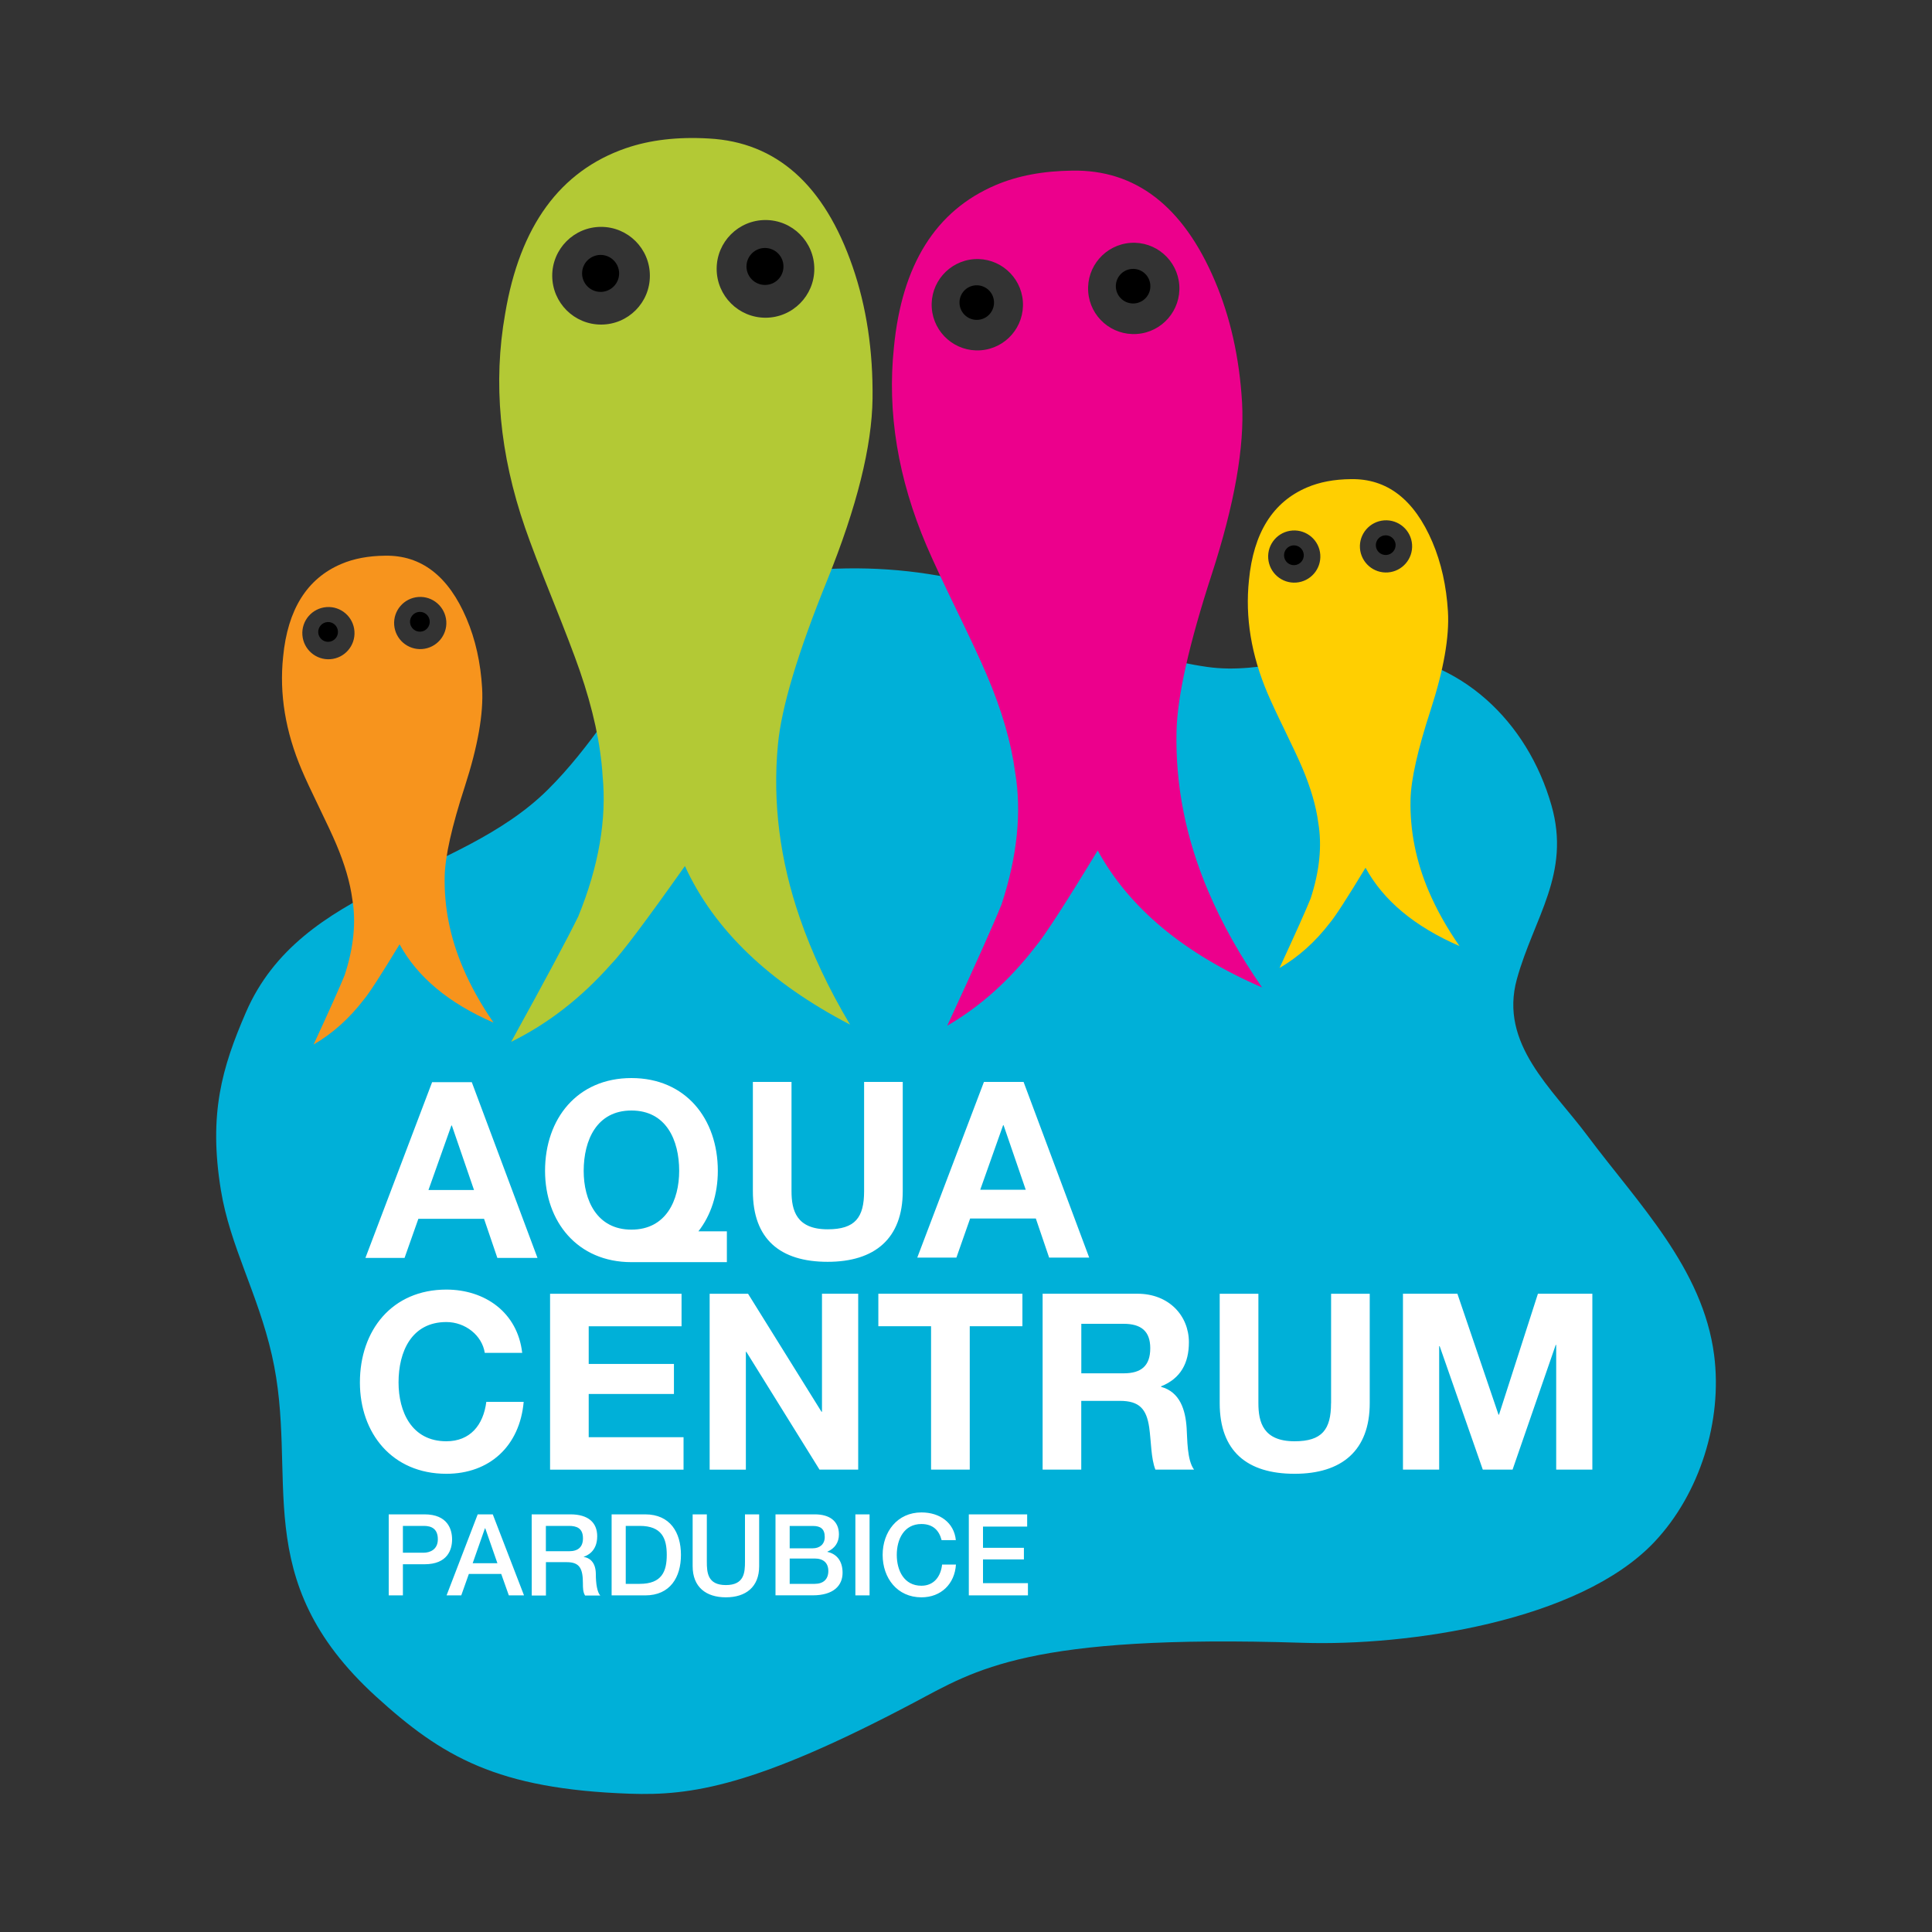 <?xml version="1.0" encoding="utf-8"?>
<!-- Generator: Adobe Illustrator 16.0.0, SVG Export Plug-In . SVG Version: 6.00 Build 0)  -->
<!DOCTYPE svg PUBLIC "-//W3C//DTD SVG 1.1//EN" "http://www.w3.org/Graphics/SVG/1.1/DTD/svg11.dtd">
<svg xmlns="http://www.w3.org/2000/svg" xmlns:xlink="http://www.w3.org/1999/xlink" version="1.1" id="aqua-centrum-pardubice-logo" x="0px" y="0px" width="350" height="350" viewBox="0 0 350 350" enable-background="new 0 0 350 350" xml:space="preserve">
<rect x="0" y="0" width="350" height="350" fill="#333333" stroke="none"/>
<path fill="#00B0D8" d="M202.96,115.6c-19.05-8.95-35.73-14.3-57.65-12.17c-25.23,2.45-30.24,23.96-46.11,39.67  c-16.11,15.95-44.66,17.18-54.66,40.32c-4.3,9.93-6.79,18.33-4.52,32.21c1.66,10.14,6.68,18.66,9.23,29.85  c5.05,22.1-4.61,40.46,18.87,61.86c11.98,10.92,21.98,16.78,46.01,17.61c10.98,0.38,22.59-1.24,51.54-16.56  c11.04-5.85,20.61-12.38,70.37-10.78c18.94,0.61,50.03-3.84,63.66-18.26c8.27-8.76,12.36-21.99,10.83-33.86  c-2.03-15.73-13.77-27.45-22.95-39.74c-6.36-8.54-16.04-16.63-12.78-28.39c3.09-11.15,9.79-19.05,6.27-31.43  c-4.35-15.29-16.54-26.81-32.18-27.66c-10.3-0.55-19.98,4.01-30.19,2.55C211.86,119.84,210.1,118.73,202.96,115.6"/>
<path fill="#EC008C" d="M218.9,161.49c-4.06-9.53-5.98-19.17-5.76-28.95c0.12-6.3,2.25-15.8,6.38-28.5  c4.12-12.7,5.95-23.08,5.49-31.16c-0.48-8.08-2.12-15.43-4.94-22.04c-5.73-13.49-14.36-20.13-25.82-19.93  c-5.29,0.06-9.92,0.93-13.89,2.63c-10.85,4.62-16.98,14.42-18.42,29.4c-1.24,11.77,0.73,23.74,5.91,35.91  c1.13,2.64,2.95,6.55,5.47,11.73c2.51,5.18,4.34,9.08,5.46,11.73c2.71,6.35,4.4,12.18,5.11,17.51c1.23,7.28,0.41,15.29-2.44,24  c-1.52,3.77-4.81,11.1-9.85,22c6.01-3.5,11.32-8.27,15.95-14.28c1.66-1.96,5.43-7.78,11.31-17.47c5.67,10.39,15.6,18.67,29.78,24.82  C224.63,173.11,221.38,167.3,218.9,161.49z M177.65,63.46c-4.55,0.33-8.52-3.1-8.85-7.66c-0.33-4.55,3.1-8.51,7.65-8.85  c4.55-0.33,8.52,3.1,8.85,7.65C185.63,59.17,182.21,63.13,177.65,63.46z M205.98,60.5c-4.56,0.33-8.52-3.1-8.84-7.65  c-0.33-4.56,3.1-8.51,7.65-8.85c4.55-0.33,8.52,3.1,8.85,7.66C213.96,56.21,210.54,60.17,205.98,60.5z"/>
<path fill="#B3C935" d="M140.92,134.98c0.61-6.72,3.59-16.7,8.96-29.93c5.35-13.24,8.08-24.19,8.19-32.85  c0.1-8.66-1.1-16.63-3.61-23.89c-5.12-14.83-13.81-22.57-26.07-23.22c-5.65-0.33-10.65,0.26-15.01,1.76  c-11.92,4.12-19.22,14.11-21.87,30c-2.21,12.47-1.01,25.4,3.62,38.78c1,2.9,2.65,7.21,4.95,12.94c2.29,5.71,3.94,10.02,4.95,12.93  c2.41,6.98,3.79,13.34,4.14,19.07c0.76,7.86-0.7,16.35-4.4,25.43c-1.91,3.91-5.96,11.49-12.17,22.74  c6.68-3.28,12.7-7.97,18.09-14.05c1.93-1.96,6.38-7.9,13.39-17.8c5.27,11.52,15.24,21.1,29.92,28.73c-3.87-6.48-6.9-12.92-9.1-19.31  C141.28,155.84,139.95,145.4,140.92,134.98z M108.91,58.8c-4.88,0.01-8.85-3.94-8.87-8.83c-0.01-4.88,3.95-8.86,8.83-8.87  c4.89-0.01,8.86,3.95,8.86,8.84C117.75,54.82,113.8,58.79,108.91,58.8z M129.83,48.72c-0.01-4.89,3.95-8.85,8.83-8.86  c4.88-0.01,8.85,3.95,8.86,8.83c0.02,4.88-3.94,8.86-8.83,8.87C133.8,57.56,129.84,53.6,129.83,48.72z"/>
<path fill="#FFCF01" d="M258.82,161.43c-2.31-5.44-3.41-10.96-3.29-16.55c0.07-3.6,1.29-9.03,3.65-16.28  c2.35-7.26,3.4-13.19,3.13-17.81c-0.28-4.62-1.21-8.82-2.82-12.6c-3.29-7.71-8.21-11.51-14.77-11.39c-3.02,0.03-5.67,0.53-7.93,1.5  c-6.21,2.64-9.71,8.24-10.53,16.81c-0.71,6.73,0.42,13.57,3.38,20.52c0.65,1.51,1.68,3.75,3.13,6.71c1.44,2.96,2.48,5.19,3.13,6.71  c1.54,3.63,2.52,6.96,2.92,10.01c0.7,4.16,0.24,8.74-1.39,13.72c-0.87,2.16-2.75,6.35-5.63,12.58c3.43-2,6.47-4.72,9.12-8.17  c0.95-1.12,3.11-4.45,6.46-9.99c3.24,5.95,8.92,10.67,17.03,14.19C262.09,168.07,260.24,164.75,258.82,161.43z M234.81,105.54  c-2.6,0.19-4.87-1.77-5.06-4.38c-0.19-2.6,1.77-4.86,4.37-5.05c2.61-0.19,4.88,1.77,5.06,4.37  C239.37,103.09,237.41,105.35,234.81,105.54z M251.43,103.7c-2.6,0.19-4.86-1.77-5.06-4.37c-0.19-2.6,1.78-4.87,4.38-5.06  c2.61-0.19,4.87,1.77,5.06,4.37C255.99,101.25,254.03,103.51,251.43,103.7z"/>
<path fill="#F7941D" d="M83.86,175.3c-2.32-5.44-3.42-10.96-3.3-16.55c0.07-3.6,1.29-9.03,3.65-16.28  c2.35-7.26,3.4-13.19,3.13-17.81c-0.27-4.61-1.21-8.82-2.82-12.6c-3.28-7.71-8.21-11.51-14.77-11.39c-3.02,0.03-5.67,0.53-7.93,1.5  c-6.2,2.64-9.71,8.24-10.53,16.81c-0.71,6.73,0.42,13.57,3.38,20.52c0.64,1.51,1.68,3.75,3.12,6.71c1.44,2.96,2.48,5.2,3.12,6.71  c1.54,3.63,2.52,6.97,2.92,10.01c0.7,4.16,0.24,8.74-1.39,13.72c-0.87,2.15-2.75,6.35-5.63,12.58c3.44-2,6.47-4.72,9.12-8.17  c0.95-1.12,3.1-4.45,6.46-9.99c3.24,5.95,8.92,10.67,17.02,14.19C87.13,181.95,85.27,178.63,83.86,175.3z M59.84,119.42  c-2.6,0.19-4.87-1.77-5.06-4.38c-0.19-2.6,1.77-4.87,4.38-5.06c2.6-0.19,4.86,1.77,5.05,4.37C64.4,116.97,62.44,119.23,59.84,119.42  z M76.47,117.58c-2.6,0.19-4.87-1.77-5.06-4.37c-0.19-2.6,1.77-4.87,4.38-5.06c2.6-0.19,4.86,1.77,5.06,4.38  C81.03,115.13,79.07,117.39,76.47,117.58z"/>
<path fill="#FFFFFF" d="M85.63,283.19h4.48l-2.2-6.32h-0.06L85.63,283.19z M86.54,274.34h2.73l5.66,14.68h-2.75l-1.38-3.89h-5.86  l-1.38,3.89H80.9L86.54,274.34z M98.89,281.02h4.21c1.65,0,2.51-0.78,2.51-2.34c0-1.89-1.21-2.25-2.55-2.25h-4.17L98.89,281.02  L98.89,281.02z M96.32,274.34h7.01c3.23,0,4.86,1.48,4.86,3.97c0,2.82-1.93,3.53-2.43,3.71v0.04c0.88,0.11,2.18,0.8,2.18,3.11  c0,1.73,0.25,3.27,0.8,3.87h-2.75c-0.39-0.63-0.39-1.44-0.39-2.16c0-2.69-0.56-3.88-2.92-3.88H98.9v6.04h-2.57L96.32,274.34  L96.32,274.34z M113.36,286.93h2.53c4.03,0,4.9-2.28,4.9-5.25c0-2.96-0.87-5.25-4.9-5.25h-2.53V286.93z M110.8,274.34h6.08  c4.53,0,6.48,3.29,6.48,7.34c0,4.05-1.95,7.34-6.48,7.34h-6.08V274.34z M125.48,274.34h2.57v8.55c0,1.98,0.12,4.26,3.45,4.26  c3.34,0,3.46-2.28,3.46-4.26v-8.55h2.57v9.39c0,3.76-2.41,5.64-6.03,5.64c-3.61,0-6.02-1.87-6.02-5.64L125.48,274.34L125.48,274.34z   M143.06,286.93h4.54c1.56,0,2.46-0.84,2.46-2.33c0-1.46-0.9-2.26-2.46-2.26h-4.54V286.93z M143.06,280.49h4.19  c1.23,0,2.16-0.72,2.16-2.04c0-1.48-0.76-2.01-2.16-2.01h-4.19V280.49z M140.48,274.34h7.14c2.63,0,4.36,1.19,4.36,3.63  c0,1.48-0.76,2.55-2.09,3.13v0.04c1.81,0.39,2.75,1.79,2.75,3.78c0,2.3-1.61,4.09-5.41,4.09h-6.74V274.34z M72.99,281.29h3.76  c1.15,0,2.57-0.58,2.57-2.43c0-1.93-1.18-2.43-2.53-2.43h-3.8V281.29z M70.42,274.34h6.48c4.19,0,5,2.71,5,4.54  c0,1.83-0.8,4.5-5,4.5h-3.91v5.64h-2.57V274.34z M154.96,274.34h2.57v14.68h-2.57V274.34z M175.51,274.34h10.57v2.22h-8v3.84h7.41  v2.1h-7.41v4.3h8.14v2.22h-10.71V274.34z M170.58,279.01c-0.43-1.71-1.52-2.92-3.66-2.92c-3.15,0-4.46,2.77-4.46,5.59  c0,2.82,1.31,5.59,4.46,5.59c2.3,0,3.52-1.71,3.75-3.84h2.51c-0.23,3.52-2.7,5.94-6.25,5.94c-4.38,0-7.03-3.48-7.03-7.69  c0-4.17,2.65-7.69,7.03-7.69c3.33,0,5.91,1.85,6.23,5.02H170.58z"/>
<path fill="#FFFFFF" d="M114.39,201.18c6.29,0,8.65,5.35,8.65,10.93c0,5.31-2.36,10.65-8.65,10.65c-6.28,0-8.65-5.35-8.65-10.65  C105.75,206.53,108.11,201.18,114.39,201.18 M114.39,228.65L114.39,228.65L114.39,228.65h17.29v-5.58h-5.16  c2.28-2.91,3.52-6.74,3.52-10.96c0-9.45-5.84-16.81-15.65-16.81c-9.81,0-15.65,7.36-15.65,16.81  C98.75,221.29,104.59,228.65,114.39,228.65 M77.62,215.58l4.15-11.68h0.09l4.01,11.68H77.62z M78.28,196.05L66.2,227.88h7.09  l2.5-7.08h11.9l2.41,7.08h7.27l-11.9-31.83H78.28z M149.94,228.59c8.51,0,13.6-4.19,13.6-12.8V196h-7v19.79  c0,4.77-1.61,6.91-6.6,6.91c-5.67,0-6.55-3.43-6.55-6.91V196h-7v19.79C136.39,224.49,141.34,228.59,149.94,228.59 M177.58,215.53  l4.14-11.68h0.09l4.01,11.68H177.58z M197.32,227.83L185.43,196h-7.18l-12.08,31.83h7.09l2.49-7.09h11.9l2.41,7.09H197.32z   M278.61,234.37l-7.05,21.91h-0.09l-7.45-21.91h-9.86v31.86h6.56v-22.36h0.09l7.81,22.36h5.4l7.81-22.58h0.09v22.58h6.55v-31.86  H278.61z M203.56,248.79h-7.67v-8.97h7.67c3.17,0,4.82,1.34,4.82,4.42C208.38,247.45,206.73,248.79,203.56,248.79 M210.34,251.24  v-0.09c3.57-1.43,5.04-4.24,5.04-7.99c0-4.81-3.62-8.79-9.32-8.79h-17.18v31.86h7v-12.45h7c3.53,0,4.82,1.47,5.31,4.82  c0.36,2.54,0.32,5.62,1.12,7.63h7c-1.29-1.74-1.2-5.54-1.34-7.54C214.76,255.44,213.78,252.17,210.34,251.24 M241.13,254.19  c0,4.77-1.61,6.91-6.6,6.91c-5.67,0-6.56-3.43-6.56-6.91v-19.81h-7.01v19.81c0,8.7,4.95,12.8,13.57,12.8  c8.53,0,13.61-4.19,13.61-12.8v-19.81h-7V254.19z M159.12,240.26h9.55v25.97h7.01v-25.97h9.54v-5.89h-26.1V240.26z M148.91,255.75  h-0.09l-13.3-21.37h-6.96v31.86h6.56V244.9h0.09l13.25,21.33h7.01v-31.86h-6.56L148.91,255.75L148.91,255.75z M106.65,252.53h15.44  v-5.44h-15.44v-6.82h16.82v-5.89H99.65v31.86h24.18v-5.88h-17.18V252.53z M80.86,261.1c-6.29,0-8.66-5.35-8.66-10.67  c0-5.57,2.36-10.93,8.66-10.93c3.43,0,6.47,2.41,6.96,5.58h6.78c-0.85-7.36-6.78-11.46-13.74-11.46c-9.82,0-15.66,7.36-15.66,16.82  c0,9.19,5.84,16.55,15.66,16.55c7.85,0,13.3-5.04,14.01-13.03H88.1C87.56,258.2,85.15,261.1,80.86,261.1"/>
<path d="M234.53,102.38c-0.99,0.07-1.84-0.67-1.91-1.66c-0.07-0.99,0.67-1.84,1.65-1.92c0.99-0.07,1.85,0.67,1.92,1.66  C236.26,101.45,235.52,102.31,234.53,102.38 M251.16,100.54c-0.98,0.07-1.84-0.67-1.91-1.65c-0.07-0.99,0.67-1.84,1.66-1.91  c0.98-0.07,1.84,0.67,1.92,1.66C252.88,99.61,252.15,100.47,251.16,100.54 M108.81,52.88c-1.85,0-3.35-1.49-3.36-3.34  c-0.01-1.85,1.5-3.35,3.35-3.36c1.84,0,3.35,1.49,3.36,3.34S110.66,52.87,108.81,52.88 M138.59,51.62c-1.85,0-3.35-1.49-3.36-3.34  c0-1.85,1.49-3.35,3.34-3.36c1.85,0,3.36,1.49,3.36,3.34C141.95,50.12,140.45,51.62,138.59,51.62 M177.18,57.94  c-1.73,0.13-3.23-1.18-3.35-2.9c-0.13-1.73,1.17-3.23,2.89-3.35c1.73-0.12,3.22,1.17,3.35,2.9  C180.19,56.32,178.9,57.82,177.18,57.94 M205.5,54.97c-1.72,0.12-3.22-1.17-3.35-2.9c-0.12-1.73,1.18-3.23,2.9-3.35  c1.72-0.13,3.22,1.17,3.34,2.9C208.52,53.35,207.22,54.85,205.5,54.97 M59.57,116.27c-0.99,0.07-1.84-0.67-1.92-1.66  c-0.07-0.98,0.67-1.84,1.66-1.92c0.99-0.07,1.84,0.68,1.91,1.66C61.29,115.34,60.55,116.19,59.57,116.27 M76.2,114.43  c-0.99,0.07-1.84-0.67-1.92-1.66c-0.07-0.98,0.67-1.84,1.66-1.92c0.99-0.07,1.84,0.67,1.91,1.66  C77.92,113.5,77.18,114.36,76.2,114.43"/>
</svg>

